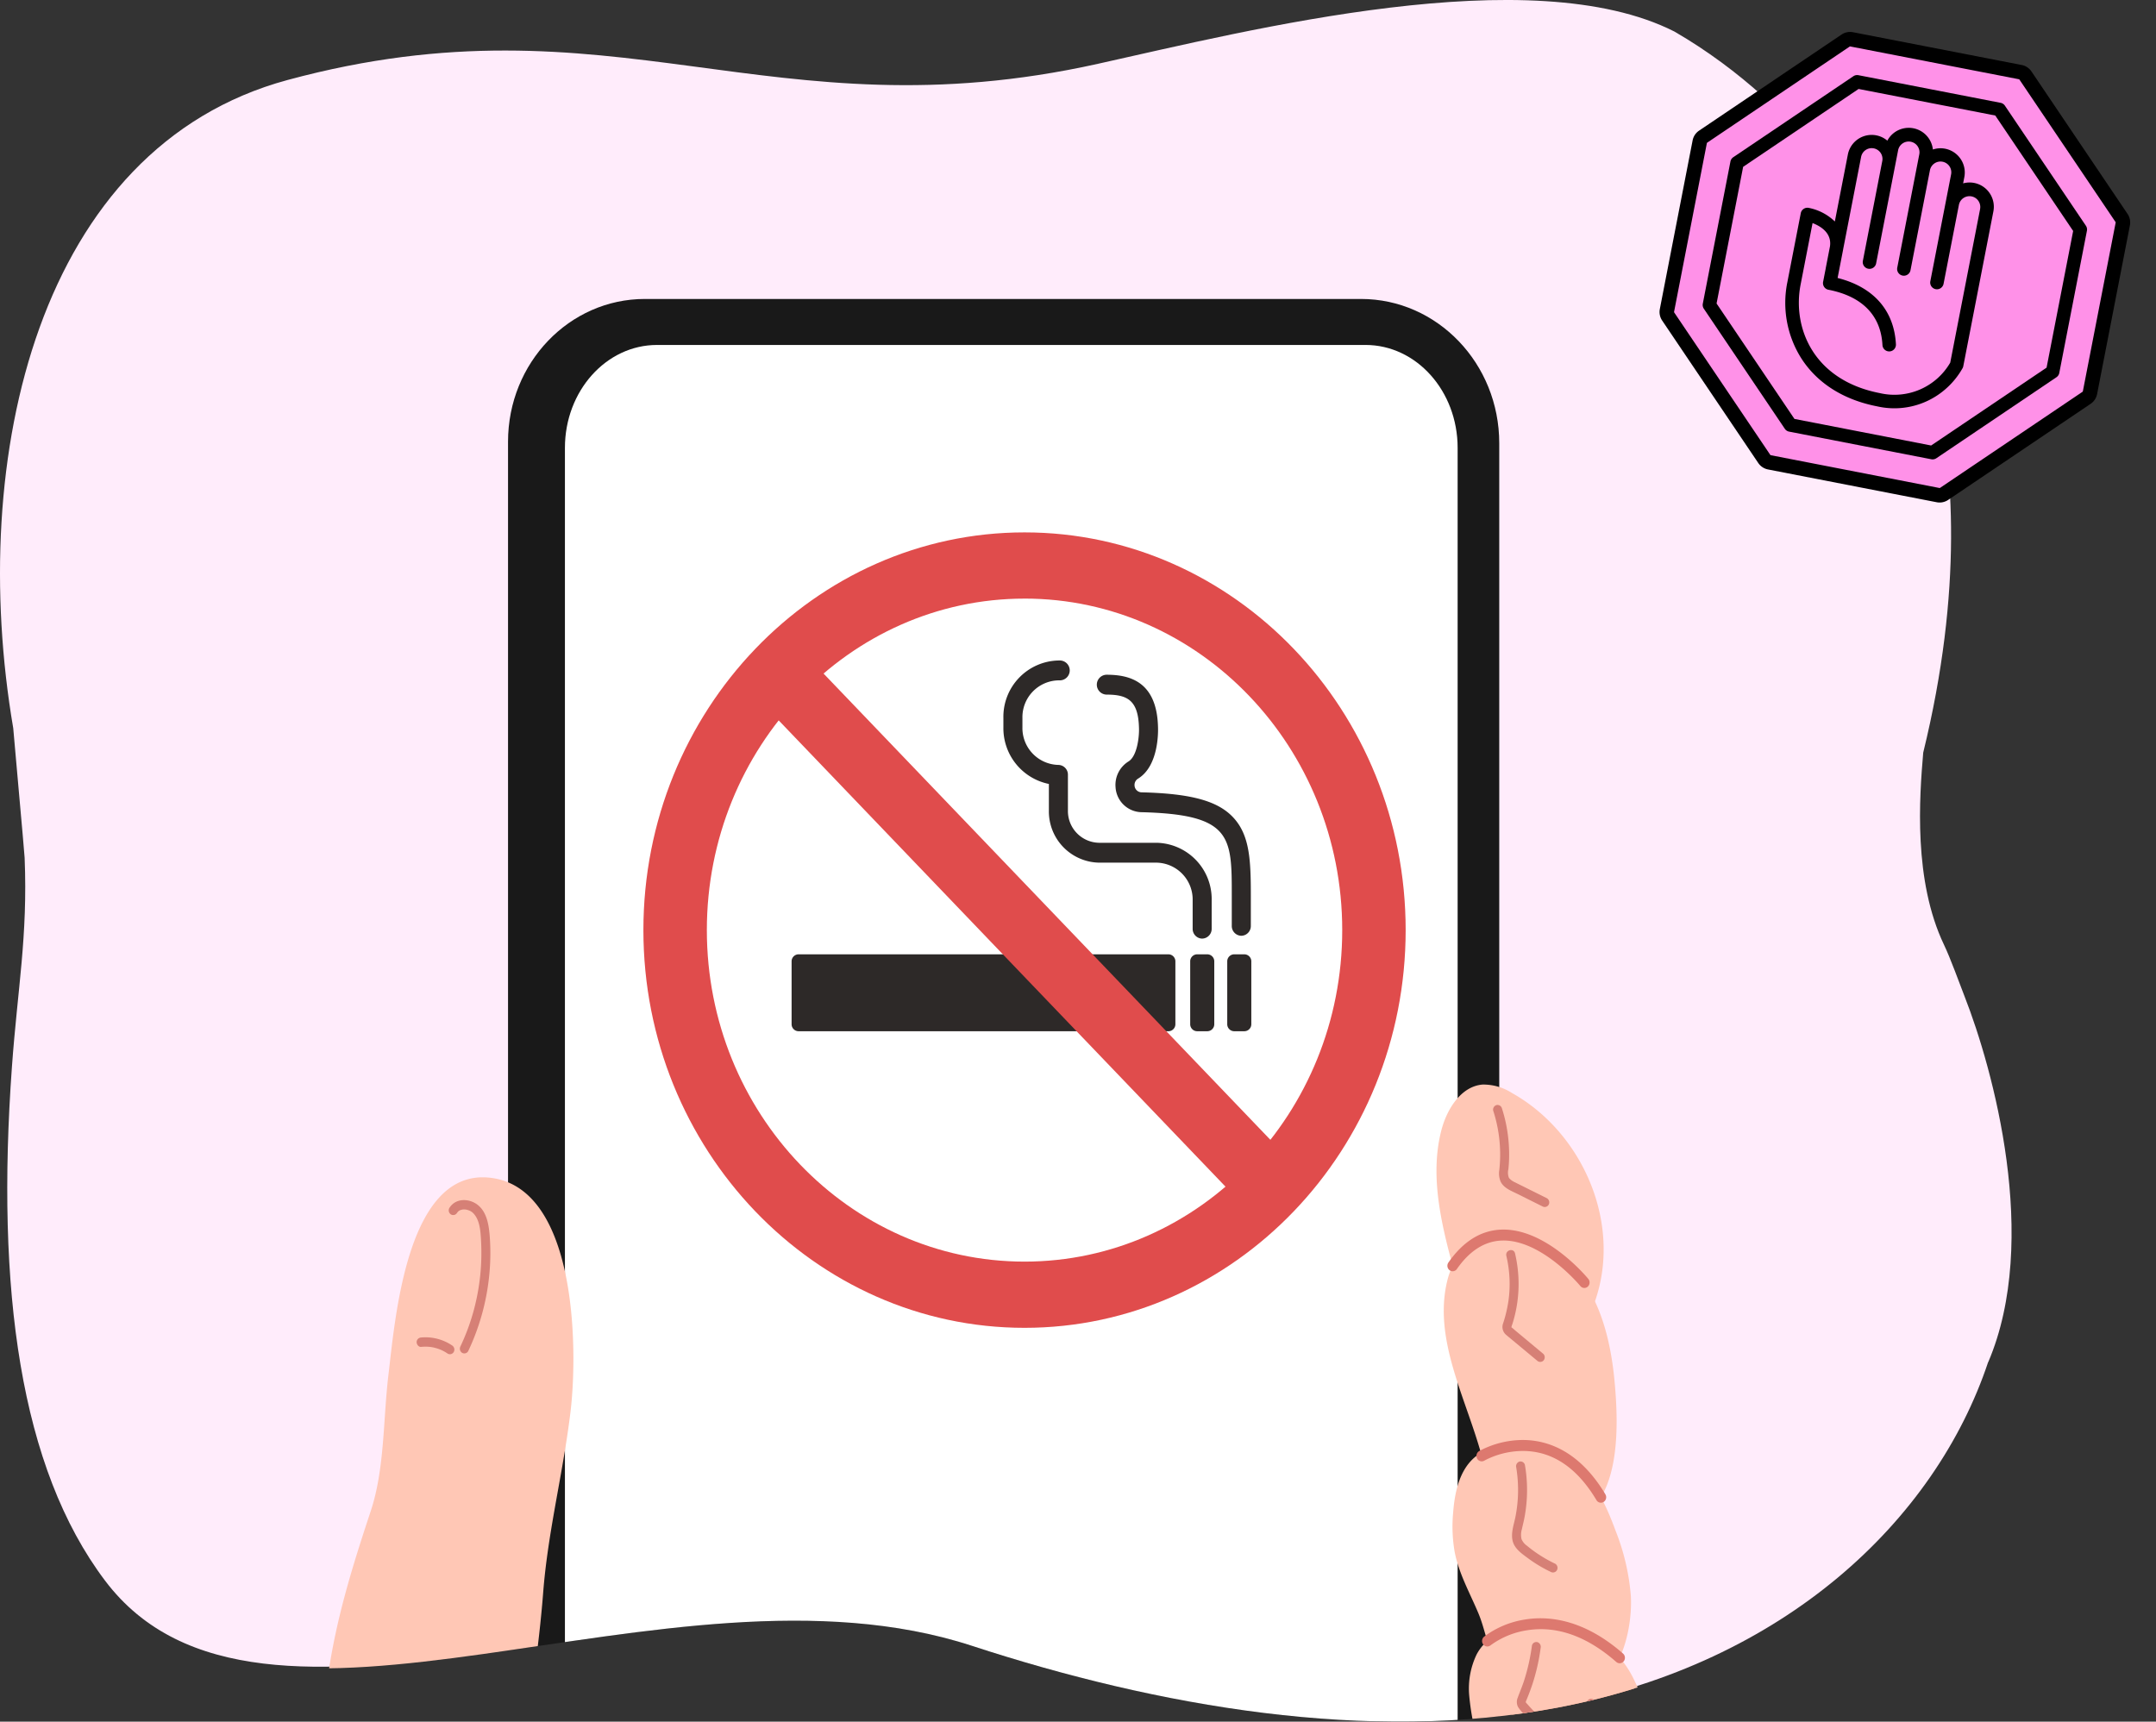 <svg xmlns="http://www.w3.org/2000/svg" xmlns:xlink="http://www.w3.org/1999/xlink" width="445.759" height="356" viewBox="0 0 445.759 356">
  <rect x="0" y="0" width="445.759" height="356" fill="#333333" stroke="none"/>
  <defs>
    <clipPath id="clip-path">
      <path id="패스_42567" data-name="패스 42567" d="M401.932,210.167c-6.346-13.3-5.1-30.428-4.3-39.747C414.093,103.2,390.04,68.384,390.04,68.384c-1.533-5.3-16.286-31.114-43.865-47.071-29.646-15-87.455-.369-119.175,6.679-67.944,15.1-100.153-14.881-167.538,3.346C7.9,45.287-6.829,109.325,2.736,165.36c.008.443,2.3,25.517,2.357,26.821.661,16.284-1.448,26.926-2.624,43.18-3.334,46.063,1.668,82.951,19.237,106.262,32.155,42.659,116.363-7.4,179.221,13.151,38.45,12.572,82.132,20.2,121.285,12.747,46.578-8.867,77.849-38.131,88.852-71.1l.008.04c10.8-25.3.922-60.775-4.868-75.568-1.156-2.956-2.906-7.863-4.273-10.728" transform="translate(0 -14.798)" fill="#fff" stroke="#000" stroke-width="5"/>
    </clipPath>
    <clipPath id="clip-path-2">
      <rect id="사각형_32599" data-name="사각형 32599" width="298.967" height="413.526" fill="none"/>
    </clipPath>
    <clipPath id="clip-path-3">
      <rect id="사각형_32600" data-name="사각형 32600" width="298.967" height="339.543" fill="none"/>
    </clipPath>
  </defs>
  <g id="그룹_54336" data-name="그룹 54336" transform="translate(0 0)">
    <path id="패스_42566" data-name="패스 42566" d="M401.932,210.167c-6.346-13.3-5.1-30.428-4.3-39.747C414.093,103.2,390.04,68.384,390.04,68.384c-1.533-5.3-16.286-31.114-43.865-47.071-29.646-15-87.455-.369-119.175,6.679-67.944,15.1-100.153-14.881-167.538,3.346C7.9,45.287-6.829,109.325,2.736,165.36c.008.443,2.3,25.517,2.357,26.821.661,16.284-1.448,26.926-2.624,43.18-3.334,46.063,1.668,82.951,19.237,106.262,32.155,42.659,116.363-7.4,179.221,13.151,38.45,12.572,82.132,20.2,121.285,12.747,46.578-8.867,77.849-38.131,88.852-71.1l.008.04c10.8-25.3.922-60.775-4.868-75.568-1.156-2.956-2.906-7.863-4.273-10.728" transform="translate(0 -14.798)" fill="#ffecfb"/>
    <g id="마스크_그룹_107" data-name="마스크 그룹 107" transform="translate(0.001 0.337)" clip-path="url(#clip-path)">
      <g id="그룹_52345" data-name="그룹 52345" transform="translate(58.466 38.754)">
        <g id="그룹_52338" data-name="그룹 52338" transform="translate(0 0)">
          <g id="그룹_52337" data-name="그룹 52337" clip-path="url(#clip-path-2)">
            <path id="패스_26642" data-name="패스 26642" d="M757.541,944.851c4.341,8.923,8.7,19.667,4.14,28.47a23.572,23.572,0,0,1-3.6,4.936c-13.1,14.413-35.01,19.188-52.542,11.45-3.265-1.441-6.526-3.421-8.282-6.634-2.76-5.05-.839-11.786,3.093-15.9s9.41-6.151,14.775-7.717c11.977-3.5,24.6-5.4,35.454-11.742" transform="translate(-480.072 -638.967)" fill="#ffa88d"/>
          </g>
        </g>
        <g id="그룹_52340" data-name="그룹 52340" transform="translate(0 0)">
          <g id="그룹_52339" data-name="그룹 52339" clip-path="url(#clip-path-3)">
            <path id="패스_26643" data-name="패스 26643" d="M338.252,461H166.938c-9.285,0-16.811-7.855-16.811-17.545V99.724c0-16.3,12.664-29.521,28.286-29.521H326.48c15.786,0,28.583,13.355,28.583,29.83V443.457c0,9.69-7.527,17.545-16.811,17.545" transform="translate(-103.557 -47.475)" fill="#191919"/>
            <path id="패스_26644" data-name="패스 26644" d="M353.574,99.58H207.089c-10.517,0-19.042,9.527-19.042,21.278V450.08c0,11.752,8.526,21.278,19.042,21.278H353.574c10.517,0,19.042-9.526,19.042-21.278V120.858c0-11.752-8.526-21.278-19.042-21.278" transform="translate(-129.714 -67.342)" fill="#fff"/>
            <path id="패스_26645" data-name="패스 26645" d="M707.623,189.147v5.012h-.462v-4.548h-.451v-.465Z" transform="translate(-487.487 -127.913)" fill="#fff"/>
            <path id="패스_26646" data-name="패스 26646" d="M714.973,191.567a4.786,4.786,0,0,1-.1,1.04,2.752,2.752,0,0,1-.3.811,1.537,1.537,0,0,1-.487.525,1.177,1.177,0,0,1-.657.188,1.189,1.189,0,0,1-.663-.188,1.537,1.537,0,0,1-.487-.525,2.717,2.717,0,0,1-.3-.811,5.314,5.314,0,0,1,0-2.076,2.722,2.722,0,0,1,.3-.808,1.536,1.536,0,0,1,.487-.524,1.189,1.189,0,0,1,.663-.188,1.177,1.177,0,0,1,.657.188,1.536,1.536,0,0,1,.487.524,2.758,2.758,0,0,1,.3.808,4.745,4.745,0,0,1,.1,1.037m-2.663,0a3.916,3.916,0,0,0,.091.887,2.4,2.4,0,0,0,.245.658,1.232,1.232,0,0,0,.349.41.723.723,0,0,0,.427.143.712.712,0,0,0,.421-.143,1.268,1.268,0,0,0,.355-.41,2.417,2.417,0,0,0,.246-.658,3.952,3.952,0,0,0,.09-.887,3.91,3.91,0,0,0-.09-.884,2.527,2.527,0,0,0-.246-.661,1.264,1.264,0,0,0-.355-.41.712.712,0,0,0-.421-.143.723.723,0,0,0-.427.143,1.228,1.228,0,0,0-.349.41,2.51,2.51,0,0,0-.245.661,3.874,3.874,0,0,0-.091.884" transform="translate(-491.045 -127.82)" fill="#fff"/>
            <path id="패스_26647" data-name="패스 26647" d="M726.592,191.567a4.8,4.8,0,0,1-.1,1.04,2.754,2.754,0,0,1-.3.811,1.537,1.537,0,0,1-.487.525,1.177,1.177,0,0,1-.657.188,1.189,1.189,0,0,1-.663-.188,1.54,1.54,0,0,1-.487-.525,2.715,2.715,0,0,1-.3-.811,5.314,5.314,0,0,1,0-2.076,2.72,2.72,0,0,1,.3-.808,1.539,1.539,0,0,1,.487-.524,1.189,1.189,0,0,1,.663-.188,1.177,1.177,0,0,1,.657.188,1.536,1.536,0,0,1,.487.524,2.76,2.76,0,0,1,.3.808,4.764,4.764,0,0,1,.1,1.037m-2.663,0a3.9,3.9,0,0,0,.091.887,2.392,2.392,0,0,0,.245.658,1.228,1.228,0,0,0,.349.41.722.722,0,0,0,.427.143.712.712,0,0,0,.421-.143,1.269,1.269,0,0,0,.355-.41,2.417,2.417,0,0,0,.245-.658,3.949,3.949,0,0,0,.09-.887,3.906,3.906,0,0,0-.09-.884,2.527,2.527,0,0,0-.245-.661,1.265,1.265,0,0,0-.355-.41.712.712,0,0,0-.421-.143.722.722,0,0,0-.427.143,1.224,1.224,0,0,0-.349.41,2.5,2.5,0,0,0-.245.661,3.863,3.863,0,0,0-.091.884" transform="translate(-499.06 -127.82)" fill="#fff"/>
            <path id="패스_26648" data-name="패스 26648" d="M736.229,191.328a.837.837,0,0,1-.369-.085,1.015,1.015,0,0,1-.308-.232,1.108,1.108,0,0,1-.209-.347,1.167,1.167,0,0,1-.078-.423,1.188,1.188,0,0,1,.074-.416,1.063,1.063,0,0,1,.207-.347,1.049,1.049,0,0,1,.308-.235.826.826,0,0,1,.74,0,1.017,1.017,0,0,1,.305.232,1.122,1.122,0,0,1,.209.343,1.219,1.219,0,0,1,0,.846,1.064,1.064,0,0,1-.206.344,1.05,1.05,0,0,1-.305.235.794.794,0,0,1-.371.089m0-1.761a.518.518,0,0,0-.223.051.555.555,0,0,0-.184.14.7.7,0,0,0-.124.213.8.8,0,0,0,0,.54.7.7,0,0,0,.124.213.556.556,0,0,0,.184.14.518.518,0,0,0,.223.051.5.5,0,0,0,.22-.051.627.627,0,0,0,.187-.14.708.708,0,0,0,.124-.213.8.8,0,0,0,0-.54.709.709,0,0,0-.124-.213.625.625,0,0,0-.187-.14.5.5,0,0,0-.22-.051m-.3,4.592,2.107-5.012h.462l-2.108,5.012Zm2.393.064a.831.831,0,0,1-.369-.086,1,1,0,0,1-.308-.231,1.111,1.111,0,0,1-.209-.347,1.167,1.167,0,0,1-.077-.423,1.189,1.189,0,0,1,.074-.417,1.059,1.059,0,0,1,.207-.346,1.04,1.04,0,0,1,.308-.235.821.821,0,0,1,.374-.089.81.81,0,0,1,.365.086,1.015,1.015,0,0,1,.306.232,1.1,1.1,0,0,1,.208.343,1.155,1.155,0,0,1,.078.426,1.181,1.181,0,0,1-.074.42,1.074,1.074,0,0,1-.207.343,1.063,1.063,0,0,1-.305.236.8.8,0,0,1-.371.089m0-1.762a.516.516,0,0,0-.223.051.549.549,0,0,0-.185.14.689.689,0,0,0-.123.213.8.8,0,0,0,0,.541.687.687,0,0,0,.123.213.567.567,0,0,0,.185.14.519.519,0,0,0,.223.051.5.5,0,0,0,.22-.051.642.642,0,0,0,.187-.14.688.688,0,0,0,.124-.213.81.81,0,0,0,0-.541.69.69,0,0,0-.124-.213.62.62,0,0,0-.187-.14.5.5,0,0,0-.22-.051" transform="translate(-507.185 -127.912)" fill="#fff"/>
            <path id="패스_26649" data-name="패스 26649" d="M573.43,191.567a4.8,4.8,0,0,1-.1,1.04,2.752,2.752,0,0,1-.3.811,1.536,1.536,0,0,1-.487.525,1.255,1.255,0,0,1-1.321,0,1.54,1.54,0,0,1-.487-.525,2.723,2.723,0,0,1-.3-.811,5.323,5.323,0,0,1,0-2.076,2.728,2.728,0,0,1,.3-.808,1.539,1.539,0,0,1,.487-.524,1.255,1.255,0,0,1,1.321,0,1.535,1.535,0,0,1,.487.524,2.758,2.758,0,0,1,.3.808,4.756,4.756,0,0,1,.1,1.037m-2.663,0a3.912,3.912,0,0,0,.091.887,2.4,2.4,0,0,0,.245.658,1.232,1.232,0,0,0,.349.41.723.723,0,0,0,.427.143.712.712,0,0,0,.421-.143,1.271,1.271,0,0,0,.355-.41,2.421,2.421,0,0,0,.245-.658,3.941,3.941,0,0,0,.09-.887,3.9,3.9,0,0,0-.09-.884,2.531,2.531,0,0,0-.245-.661,1.267,1.267,0,0,0-.355-.41.712.712,0,0,0-.421-.143.723.723,0,0,0-.427.143,1.228,1.228,0,0,0-.349.41,2.514,2.514,0,0,0-.245.661,3.87,3.87,0,0,0-.091.884" transform="translate(-393.409 -127.82)" fill="#fff"/>
            <path id="패스_26650" data-name="패스 26650" d="M584.88,190.333a1.2,1.2,0,0,1-.041.3,1.261,1.261,0,0,1-.313.572.814.814,0,0,1-.25.185,1.162,1.162,0,0,1,.3.2,1.321,1.321,0,0,1,.237.292,1.6,1.6,0,0,1,.157.356,1.347,1.347,0,0,1,.058.388,1.518,1.518,0,0,1-.424,1.049,1.466,1.466,0,0,1-.462.331,1.351,1.351,0,0,1-.567.121,1.5,1.5,0,0,1-.561-.1,1.407,1.407,0,0,1-.462-.3,1.388,1.388,0,0,1-.314-.461,1.5,1.5,0,0,1-.116-.6h.485a.991.991,0,0,0,.082.407.937.937,0,0,0,.221.311,1.01,1.01,0,0,0,.311.2.937.937,0,0,0,.354.07.861.861,0,0,0,.369-.083.96.96,0,0,0,.308-.229,1.109,1.109,0,0,0,.213-.324.992.992,0,0,0,.079-.394.918.918,0,0,0-.077-.369,1.1,1.1,0,0,0-.209-.318,1.08,1.08,0,0,0-.305-.216.831.831,0,0,0-.361-.083h-.352v-.47h.352a.757.757,0,0,0,.305-.077.872.872,0,0,0,.256-.184.917.917,0,0,0,.176-.264.769.769,0,0,0,.065-.315.8.8,0,0,0-.065-.324.836.836,0,0,0-.44-.449.76.76,0,0,0-.314-.067.745.745,0,0,0-.283.058.835.835,0,0,0-.25.159.9.9,0,0,0-.19.232.635.635,0,0,0-.085.27h-.5a1.11,1.11,0,0,1,.124-.467,1.338,1.338,0,0,1,.294-.385,1.378,1.378,0,0,1,.41-.254,1.265,1.265,0,0,1,.481-.1,1.219,1.219,0,0,1,.509.108,1.373,1.373,0,0,1,.416.286,1.41,1.41,0,0,1,.278.423,1.277,1.277,0,0,1,.1.506" transform="translate(-401.547 -127.82)" fill="#fff"/>
            <path id="패스_26651" data-name="패스 26651" d="M600.959,193.982a.384.384,0,0,1-.09.255.293.293,0,0,1-.234.108.3.3,0,0,1-.237-.108.375.375,0,0,1-.094-.255.391.391,0,0,1,.094-.267.3.3,0,0,1,.237-.108.294.294,0,0,1,.234.108.4.4,0,0,1,.09.267m0,2.3a.381.381,0,0,1-.09.258.3.3,0,0,1-.234.1.3.3,0,0,1-.237-.1.371.371,0,0,1-.094-.258.379.379,0,0,1,.094-.264.3.3,0,0,1,.237-.105.3.3,0,0,1,.234.105.39.39,0,0,1,.09.264" transform="translate(-414.088 -130.928)" fill="#fff"/>
            <path id="패스_26652" data-name="패스 26652" d="M611.791,189.147v5.012h-.462v-4.548h-.451v-.465Z" transform="translate(-421.382 -127.913)" fill="#fff"/>
            <path id="패스_26653" data-name="패스 26653" d="M616.179,192.543l2.091-3.4h.368v3.4h.545v.471h-.545v1.145h-.473v-1.145h-1.986Zm1.986,0v-2.378l-1.453,2.378Z" transform="translate(-425.039 -127.913)" fill="#fff"/>
            <path id="패스_26654" data-name="패스 26654" d="M756.108,194.707h-3.94a.211.211,0,0,1-.206-.215v-5.474a.211.211,0,0,1,.206-.215h3.94a.21.21,0,0,1,.206.215v5.474a.21.21,0,0,1-.206.215" transform="translate(-518.702 -127.68)" fill="#fff"/>
            <path id="패스_26655" data-name="패스 26655" d="M757.151,187.836h-2.236a.211.211,0,0,1-.206-.215v-3.161a.211.211,0,0,1,.206-.215h2.236a.211.211,0,0,1,.206.215v3.161a.21.21,0,0,1-.206.215" transform="translate(-520.597 -124.597)" fill="#fff"/>
            <path id="패스_26656" data-name="패스 26656" d="M677.905,199.7a.436.436,0,0,1-.426-.445v-2.223a.427.427,0,1,1,.852,0v2.223a.435.435,0,0,1-.426.445" transform="translate(-467.323 -132.942)" fill="#fff"/>
            <path id="패스_26657" data-name="패스 26657" d="M684.582,196.622a.436.436,0,0,1-.426-.445v-3.7a.427.427,0,1,1,.852,0v3.7a.436.436,0,0,1-.426.445" transform="translate(-471.929 -129.867)" fill="#fff"/>
            <path id="패스_26658" data-name="패스 26658" d="M691.257,192.088a.435.435,0,0,1-.426-.445v-5.865a.427.427,0,1,1,.852,0v5.865a.436.436,0,0,1-.426.445" transform="translate(-476.533 -125.333)" fill="#fff"/>
            <path id="패스_26659" data-name="패스 26659" d="M649.573,196.817a.207.207,0,0,1-.163-.079,1.716,1.716,0,0,0-1.275-.672,1.675,1.675,0,0,0-1.3.565.207.207,0,0,1-.3,0,.23.23,0,0,1-.005-.315,2.1,2.1,0,0,1,1.618-.7,2.129,2.129,0,0,1,1.586.83.229.229,0,0,1-.026.313.207.207,0,0,1-.137.052" transform="translate(-445.935 -132.29)" fill="#fff"/>
            <path id="패스_26660" data-name="패스 26660" d="M648.143,191.563a.208.208,0,0,1-.163-.079,3.41,3.41,0,0,0-2.536-1.334,3.312,3.312,0,0,0-2.583,1.123.207.207,0,0,1-.3,0,.23.23,0,0,1-.005-.314,3.778,3.778,0,0,1,2.905-1.258,3.827,3.827,0,0,1,2.848,1.493.229.229,0,0,1-.026.313.205.205,0,0,1-.137.052" transform="translate(-443.19 -128.288)" fill="#fff"/>
            <path id="패스_26661" data-name="패스 26661" d="M648.143,191.563a.208.208,0,0,1-.163-.079,3.41,3.41,0,0,0-2.536-1.334,3.312,3.312,0,0,0-2.583,1.123.207.207,0,0,1-.3,0,.23.23,0,0,1-.005-.314,3.778,3.778,0,0,1,2.905-1.258,3.827,3.827,0,0,1,2.848,1.493.229.229,0,0,1-.026.313.205.205,0,0,1-.137.052" transform="translate(-443.19 -128.288)" fill="#fff"/>
            <path id="패스_26662" data-name="패스 26662" d="M646.807,185.97a.208.208,0,0,1-.163-.079,5.019,5.019,0,0,0-3.733-1.962,4.9,4.9,0,0,0-3.8,1.652.207.207,0,0,1-.3,0,.23.23,0,0,1-.005-.315,5.329,5.329,0,0,1,4.124-1.787,5.434,5.434,0,0,1,4.044,2.121.229.229,0,0,1-.026.313.207.207,0,0,1-.137.052" transform="translate(-440.603 -124.081)" fill="#fff"/>
            <path id="패스_26663" data-name="패스 26663" d="M649.74,203.368a1.13,1.13,0,1,1,.991-1.121,1.063,1.063,0,0,1-.991,1.121m0-1.8a.688.688,0,1,0,.565.676.629.629,0,0,0-.565-.676" transform="translate(-447.505 -136.013)" fill="#fff"/>
          </g>
        </g>
        <g id="그룹_52342" data-name="그룹 52342" transform="translate(0 0)">
          <g id="그룹_52341" data-name="그룹 52341" clip-path="url(#clip-path-2)">
            <path id="패스_26664" data-name="패스 26664" d="M60.259,631.257c-16.729-1.248-19.1,29.373-20.485,40.913-1.1,9.206-.754,19.329-3.648,28.065C31.2,715.119,27.3,728,26.267,744.171c-.31,4.865-.525,9.809.508,14.565a25.759,25.759,0,0,0,2.221,6.2c4.512,8.88,13.906,15.092,23.6,14.887,4.319-.091,8.961-1.585,11.366-5.33,1.748-2.721,2.033-6.153,2.266-9.42.743-10.418,2.3-20.506,3.659-30.751.755-5.7,1.446-11.454,1.9-17.339.875-11.252,3.521-22.266,5.13-33.429.194-1.345.376-2.692.535-4.042,1.529-13,1.27-46.871-17.2-48.251" transform="translate(-17.942 -426.87)" fill="#ffc7b5"/>
            <path id="패스_26665" data-name="패스 26665" d="M112.332,648.434c.022-.036.158-.216.073-.114a2.335,2.335,0,0,1,.19-.2c.118-.113-.042.014.095-.073a2.908,2.908,0,0,1,.272-.157c.1-.048,0,0-.017.007.042-.016.085-.032.128-.045.087-.026.174-.051.263-.072.044-.011.09-.019.135-.027-.02,0-.129.014-.019,0s.217-.015.326-.015.189.006.283.013c.167.013-.035-.015.131.019a4.2,4.2,0,0,1,.6.172c.045.017.091.034.135.054-.02-.009-.1-.044,0,0s.2.106.3.166.163.105.24.164c-.09-.069.111.1.143.131,1.417,1.384,1.551,3.714,1.662,5.605a45.539,45.539,0,0,1-1.453,14.355,44.335,44.335,0,0,1-2.8,7.633,1.02,1.02,0,0,0,.334,1.329.918.918,0,0,0,1.273-.348,47.572,47.572,0,0,0,4.329-15.489,46.034,46.034,0,0,0,.141-7.987c-.161-2.307-.516-5.066-2.354-6.634-1.754-1.5-4.685-1.642-6.019.522a1.007,1.007,0,0,0,.334,1.329.925.925,0,0,0,1.273-.348" transform="translate(-76.289 -436.741)" fill="#d68076"/>
            <path id="패스_26666" data-name="패스 26666" d="M90.133,735.385a8.948,8.948,0,0,1,1.508-.024,6.626,6.626,0,0,1,1.343.223,7.819,7.819,0,0,1,2.629,1.19.916.916,0,0,0,1.273-.348,1.018,1.018,0,0,0-.334-1.329,9.86,9.86,0,0,0-6.419-1.653.972.972,0,0,0-.931.971c.021.486.412,1.022.931.971" transform="translate(-61.531 -495.97)" fill="#d68076"/>
            <path id="패스_26667" data-name="패스 26667" d="M798.9,622.733c10.474-17.371,1.979-39.948-14.367-49.061a10.951,10.951,0,0,0-6.059-1.74c-4.464.361-7.424,5.093-8.563,9.611-2.449,9.718.208,19.951,2.852,29.613,1.106,4.04,2.24,8.148,4.431,11.674s5.635,6.447,9.639,6.885c4.82.527,9.484-2.7,12.066-6.982" transform="translate(-530.413 -386.761)" fill="#ffc7b5"/>
            <path id="패스_26668" data-name="패스 26668" d="M795.219,728.34c15.3.737,14.932-18.488,13.893-29.566-.765-8.155-2.8-16.538-7.962-22.708-7.182-8.577-23.469-11.582-26.674,2.14-2.822,12.085,3.93,24.039,7.171,36.009a38.153,38.153,0,0,0,1.9,6.066,13.937,13.937,0,0,0,11.674,8.059" transform="translate(-533.767 -452.264)" fill="#ffc7b5"/>
            <path id="패스_26669" data-name="패스 26669" d="M810.109,851.271c4.886-3.749,6.727-12.208,6.415-18.232a46.66,46.66,0,0,0-3.172-13.55c-1.929-5.258-4.405-10.543-8.632-14.041-4.756-3.935-10.711-4.6-16.445-3.146-6.162,1.561-8.026,7.251-8.492,13.44a30.8,30.8,0,0,0,.3,8.105c.873,4.555,3.172,8.567,4.932,12.777,1.591,3.807,1.931,8.05,4.461,11.355,4.807,6.276,14.267,8.163,20.627,3.291" transform="translate(-537.805 -542.09)" fill="#ffc7b5"/>
            <path id="패스_26670" data-name="패스 26670" d="M809.665,960.531l-.19.044c-3.474.8-7.558,2.262-10.486-.623-3.654-3.6-4.528-11.579-5.919-16.378A51.512,51.512,0,0,1,790.661,932a16.314,16.314,0,0,1,1.529-8.379c3.111-5.958,11.45-6.714,17.114-5.417,7.388,1.692,12.287,3.721,15.67,11.092a24.423,24.423,0,0,1,2.484,9.723c.168,11.4-7.946,19.163-17.793,21.514" transform="translate(-545.374 -620.58)" fill="#ffc7b5"/>
            <path id="패스_26671" data-name="패스 26671" d="M806.709,586.215a29.321,29.321,0,0,1,1.415,9.717c-.02.831-.078,1.66-.165,2.486a4.328,4.328,0,0,0,.285,2.458c.675,1.354,2.278,1.921,3.513,2.537l5.129,2.559a.934.934,0,0,0,1.273-.348,1,1,0,0,0-.334-1.329l-4.437-2.213c-.716-.357-1.435-.706-2.146-1.072a3.472,3.472,0,0,1-1.286-.923,2.93,2.93,0,0,1-.121-1.814q.12-1.166.15-2.34a31.465,31.465,0,0,0-.285-4.938,30.37,30.37,0,0,0-1.2-5.295.948.948,0,0,0-1.145-.678.986.986,0,0,0-.65,1.194" transform="translate(-556.438 -395.604)" fill="#d68076"/>
            <path id="패스_26672" data-name="패스 26672" d="M813.756,678.92a25.308,25.308,0,0,1,.436,9.261,28.583,28.583,0,0,1-1.092,4.633,2.136,2.136,0,0,0,.64,2.452c.635.539,1.281,1.065,1.921,1.6l4.442,3.694a.93.93,0,0,0,1.316,0,1.008,1.008,0,0,0,0-1.373l-3.841-3.2-1.921-1.6c-.263-.219-.517-.468-.793-.667-.154-.111-.065-.053-.094-.1.063.1.021.122.025.062a2.852,2.852,0,0,1,.191-.637,27.28,27.28,0,0,0,1.28-9.3,27.942,27.942,0,0,0-.715-5.344c-.283-1.214-2.079-.7-1.795.516" transform="translate(-560.778 -458.31)" fill="#d68076"/>
            <path id="패스_26673" data-name="패스 26673" d="M820.172,813.936a28.539,28.539,0,0,1-.18,10.311c-.323,1.591-.954,3.259-.557,4.9s1.939,2.663,3.178,3.582a28.2,28.2,0,0,0,4.7,2.818.936.936,0,0,0,1.273-.348,1,1,0,0,0-.334-1.329,28.1,28.1,0,0,1-4.01-2.323c-.628-.437-1.243-.9-1.831-1.394a3.175,3.175,0,0,1-1.146-1.395,4.071,4.071,0,0,1,.07-2.011c.169-.787.376-1.564.527-2.357a30.579,30.579,0,0,0,.106-10.968.935.935,0,0,0-1.145-.678,1,1,0,0,0-.65,1.195" transform="translate(-565.156 -549.606)" fill="#d68076"/>
            <path id="패스_26674" data-name="패스 26674" d="M825.638,928.744a41.347,41.347,0,0,1-1.65,7.347c-.385,1.189-.887,2.322-1.308,3.5a2.24,2.24,0,0,0,.1,1.91,8.877,8.877,0,0,0,1.209,1.453,29.533,29.533,0,0,0,5.194,4.489,6.923,6.923,0,0,0,3.232,1.325,4.5,4.5,0,0,0,2.983-.9c2.182-1.6,2.864-4.273,3.37-6.861a1,1,0,0,0-.65-1.195.935.935,0,0,0-1.145.678c-.373,1.9-.748,4.011-2.16,5.39a3.133,3.133,0,0,1-2.022.957,4.446,4.446,0,0,1-2.446-.925,26.5,26.5,0,0,1-4.66-3.927q-.527-.554-1.026-1.135a1.78,1.78,0,0,1-.288-.337c-.051-.133.112-.429.17-.568.436-1.048.84-2.11,1.194-3.191a41.319,41.319,0,0,0,1.7-7.49,1.012,1.012,0,0,0-.65-1.195.932.932,0,0,0-1.144.678" transform="translate(-567.369 -627.596)" fill="#d68076"/>
            <path id="패스_26675" data-name="패스 26675" d="M804.535,676.681a1.066,1.066,0,0,1-.825-.4c-.08-.1-8.1-9.746-16.317-9.4-3.494.146-6.592,2.124-9.207,5.878a1.057,1.057,0,0,1-1.517.25,1.165,1.165,0,0,1-.24-1.583c3.027-4.346,6.688-6.637,10.883-6.81,9.258-.378,17.693,9.762,18.047,10.194a1.167,1.167,0,0,1-.119,1.6,1.054,1.054,0,0,1-.705.272" transform="translate(-535.436 -449.449)" fill="#dd796f"/>
            <path id="패스_26676" data-name="패스 26676" d="M821.326,811.982a1.076,1.076,0,0,1-.923-.534c-4.025-6.748-9.149-10.169-15.227-10.169h-.009a17.176,17.176,0,0,0-7.955,2,1.062,1.062,0,0,1-1.481-.423,1.16,1.16,0,0,1,.406-1.546,19.158,19.158,0,0,1,9.029-2.3h.009c4.732,0,11.531,1.951,17.071,11.237a1.163,1.163,0,0,1-.348,1.561,1.048,1.048,0,0,1-.573.171" transform="translate(-548.795 -540.342)" fill="#dd796f"/>
            <path id="패스_26677" data-name="패스 26677" d="M827.792,922.174a1.053,1.053,0,0,1-.7-.266c-6.08-5.333-12.29-7.537-18.464-6.551a17.075,17.075,0,0,0-7.525,3.105,1.057,1.057,0,0,1-1.525-.183,1.166,1.166,0,0,1,.171-1.589,18.87,18.87,0,0,1,8.43-3.553c4.714-.783,12.063-.2,20.31,7.037a1.167,1.167,0,0,1,.132,1.6,1.065,1.065,0,0,1-.832.4" transform="translate(-551.386 -617.341)" fill="#dd796f"/>
          </g>
        </g>
        <g id="그룹_52344" data-name="그룹 52344" transform="translate(0 0)">
          <g id="그룹_52343" data-name="그룹 52343" clip-path="url(#clip-path-2)">
            <path id="패스_26678" data-name="패스 26678" d="M417.171,421.928c0,36.366-28.248,65.846-63.093,65.846s-63.093-29.48-63.093-65.846,28.248-65.846,63.093-65.846,63.093,29.48,63.093,65.846" transform="translate(-200.72 -240.805)" fill="#fff"/>
            <g id="그룹_52346" data-name="그룹 52346" transform="translate(74.556 70.995)">
              <path id="패스_26679" data-name="패스 26679" d="M436.714,588.886H360.2a1.449,1.449,0,0,1-1.417-1.479V574.462a1.449,1.449,0,0,1,1.417-1.479h76.515a1.449,1.449,0,0,1,1.417,1.479v12.945a1.449,1.449,0,0,1-1.417,1.479" transform="translate(-328.141 -485.736)" fill="#2d2928"/>
              <path id="패스_26680" data-name="패스 26680" d="M594.374,588.886h-2.143a1.449,1.449,0,0,1-1.417-1.479V574.462a1.449,1.449,0,0,1,1.417-1.479h2.143a1.449,1.449,0,0,1,1.417,1.479v12.945a1.449,1.449,0,0,1-1.417,1.479" transform="translate(-477.76 -485.736)" fill="#2d2928"/>
              <path id="패스_26681" data-name="패스 26681" d="M615.934,588.886h-2.143a1.449,1.449,0,0,1-1.417-1.479V574.462a1.449,1.449,0,0,1,1.417-1.479h2.143a1.449,1.449,0,0,1,1.417,1.479v12.945a1.449,1.449,0,0,1-1.417,1.479" transform="translate(-491.662 -485.736)" fill="#2d2928"/>
              <path id="패스_26682" data-name="패스 26682" d="M523.171,466.58a2.012,2.012,0,0,1-1.968-2.054v-5.89a7.615,7.615,0,0,0-7.439-7.763H501.818a10.585,10.585,0,0,1-10.34-10.791V434.6a11.759,11.759,0,0,1-9.406-11.693V420.94a11.644,11.644,0,0,1,11.374-11.871h.377a2.056,2.056,0,0,1,0,4.108h-.377a7.614,7.614,0,0,0-7.438,7.763V422.9a7.614,7.614,0,0,0,7.438,7.763,2.013,2.013,0,0,1,1.968,2.054v7.363a6.555,6.555,0,0,0,6.4,6.683h11.946a11.644,11.644,0,0,1,11.375,11.871v5.89a2.012,2.012,0,0,1-1.968,2.054" transform="translate(-407.641 -382.581)" fill="#2d2928"/>
              <path id="패스_26683" data-name="패스 26683" d="M566.325,470.992a2.013,2.013,0,0,1-1.968-2.054v-6.283c0-12.2,0-16.766-18.773-17.218a5.492,5.492,0,0,1-5.255-5.136,5.7,5.7,0,0,1,2.654-5.342c1.826-1.1,2.262-5.169,2.187-6.966-.138-5.781-2.479-6.87-6.75-6.87a2.056,2.056,0,0,1,0-4.108c4.475,0,10.452,1.124,10.684,10.838.033.78.206,8.032-4.15,10.662a1.524,1.524,0,0,0-.7,1.431,1.485,1.485,0,0,0,1.424,1.385c10.508.253,16.084,1.843,19.245,5.491,3.139,3.62,3.373,8.62,3.373,15.834v6.283a2.012,2.012,0,0,1-1.968,2.054" transform="translate(-442.706 -387.581)" fill="#2d2928"/>
              <path id="패스_26684" data-name="패스 26684" d="M351.314,502.091c-43.451,0-78.8-36.893-78.8-82.24s35.35-82.24,78.8-82.24,78.8,36.893,78.8,82.24-35.35,82.24-78.8,82.24m0-150.787c-36.216,0-65.681,30.75-65.681,68.547S315.1,488.4,351.314,488.4,417,457.648,417,419.851,387.531,351.3,351.314,351.3" transform="translate(-272.513 -337.611)" fill="#e04c4c"/>
              <path id="패스_27299" data-name="패스 27299" d="M2.916.271,16.323-.016,13.27,143.005l-13.407.286Z" transform="translate(22.424 37.307) rotate(-45)" fill="#e04c4c"/>
            </g>
          </g>
        </g>
      </g>
    </g>
    <g id="그룹_54049" data-name="그룹 54049" transform="translate(356.537 3.024) rotate(11)">
      <path id="패스_45362" data-name="패스 45362" d="M88.616,25.613,63.488.485A1.655,1.655,0,0,0,62.318,0H26.781a1.66,1.66,0,0,0-1.17.485L.484,25.613A1.657,1.657,0,0,0,0,26.782V62.319a1.657,1.657,0,0,0,.484,1.17L25.612,88.617a1.66,1.66,0,0,0,1.17.485H62.318a1.655,1.655,0,0,0,1.17-.485L88.616,63.489a1.658,1.658,0,0,0,.485-1.17V26.782a1.658,1.658,0,0,0-.485-1.17" transform="translate(0 0)" fill="#ff91e8" stroke="#000" stroke-width="3"/>
      <path id="패스_45363" data-name="패스 45363" d="M31.773,9.221v-1.3A5.013,5.013,0,0,0,24.3,3.541a5.019,5.019,0,0,0-9.593,0A5.013,5.013,0,0,0,7.242,7.917v14.1a10.769,10.769,0,0,0-5.847-1.73A1.4,1.4,0,0,0,0,21.687V36.182A21.474,21.474,0,0,0,5.818,51.1c4.221,4.432,10.209,6.775,17.319,6.774a16.036,16.036,0,0,0,12.652-5.56,16.413,16.413,0,0,0,3.178-5.6,1.379,1.379,0,0,0,.053-.382V13.715a5.015,5.015,0,0,0-7.247-4.494m4.459,4.494v32.4a13.341,13.341,0,0,1-13.1,8.966c-13.98,0-20.349-9.8-20.349-18.9V23.221c1.7.3,4.336,1.213,4.453,4.067v4.546c0,.038,0,.074.006.112v2.787a1.394,1.394,0,0,0,1.395,1.394c7.111,0,11.655,3.144,13.143,9.091a1.394,1.394,0,0,0,2.705-.677c-1.7-6.818-6.813-10.744-14.454-11.165V27.485c0-.061,0-.119-.006-.18V7.917a2.23,2.23,0,1,1,4.459,0V28.935a1.395,1.395,0,0,0,2.789,0V5.018a2.23,2.23,0,0,1,4.459,0V28.935a1.394,1.394,0,1,0,2.788,0V7.917a2.23,2.23,0,1,1,4.459,0V30.384a1.394,1.394,0,1,0,2.788,0V13.715a2.23,2.23,0,0,1,4.459,0" transform="translate(23.322 15.615)"/>
      <path id="패스_45364" data-name="패스 45364" d="M74.675,21.583,53.5.408A1.393,1.393,0,0,0,52.515,0H22.569a1.393,1.393,0,0,0-.985.408L.408,21.583A1.393,1.393,0,0,0,0,22.569V52.514a1.4,1.4,0,0,0,.408.986L21.583,74.675a1.393,1.393,0,0,0,.985.408H52.515a1.393,1.393,0,0,0,.985-.408L74.675,53.5a1.4,1.4,0,0,0,.408-.986V22.568a1.393,1.393,0,0,0-.408-.985m-2.38,30.354L51.937,72.295H23.147L2.788,51.937V23.147L23.147,2.788h28.79L72.295,23.147Z" transform="translate(7.009 7.009)"/>
    </g>
  </g>
</svg>
